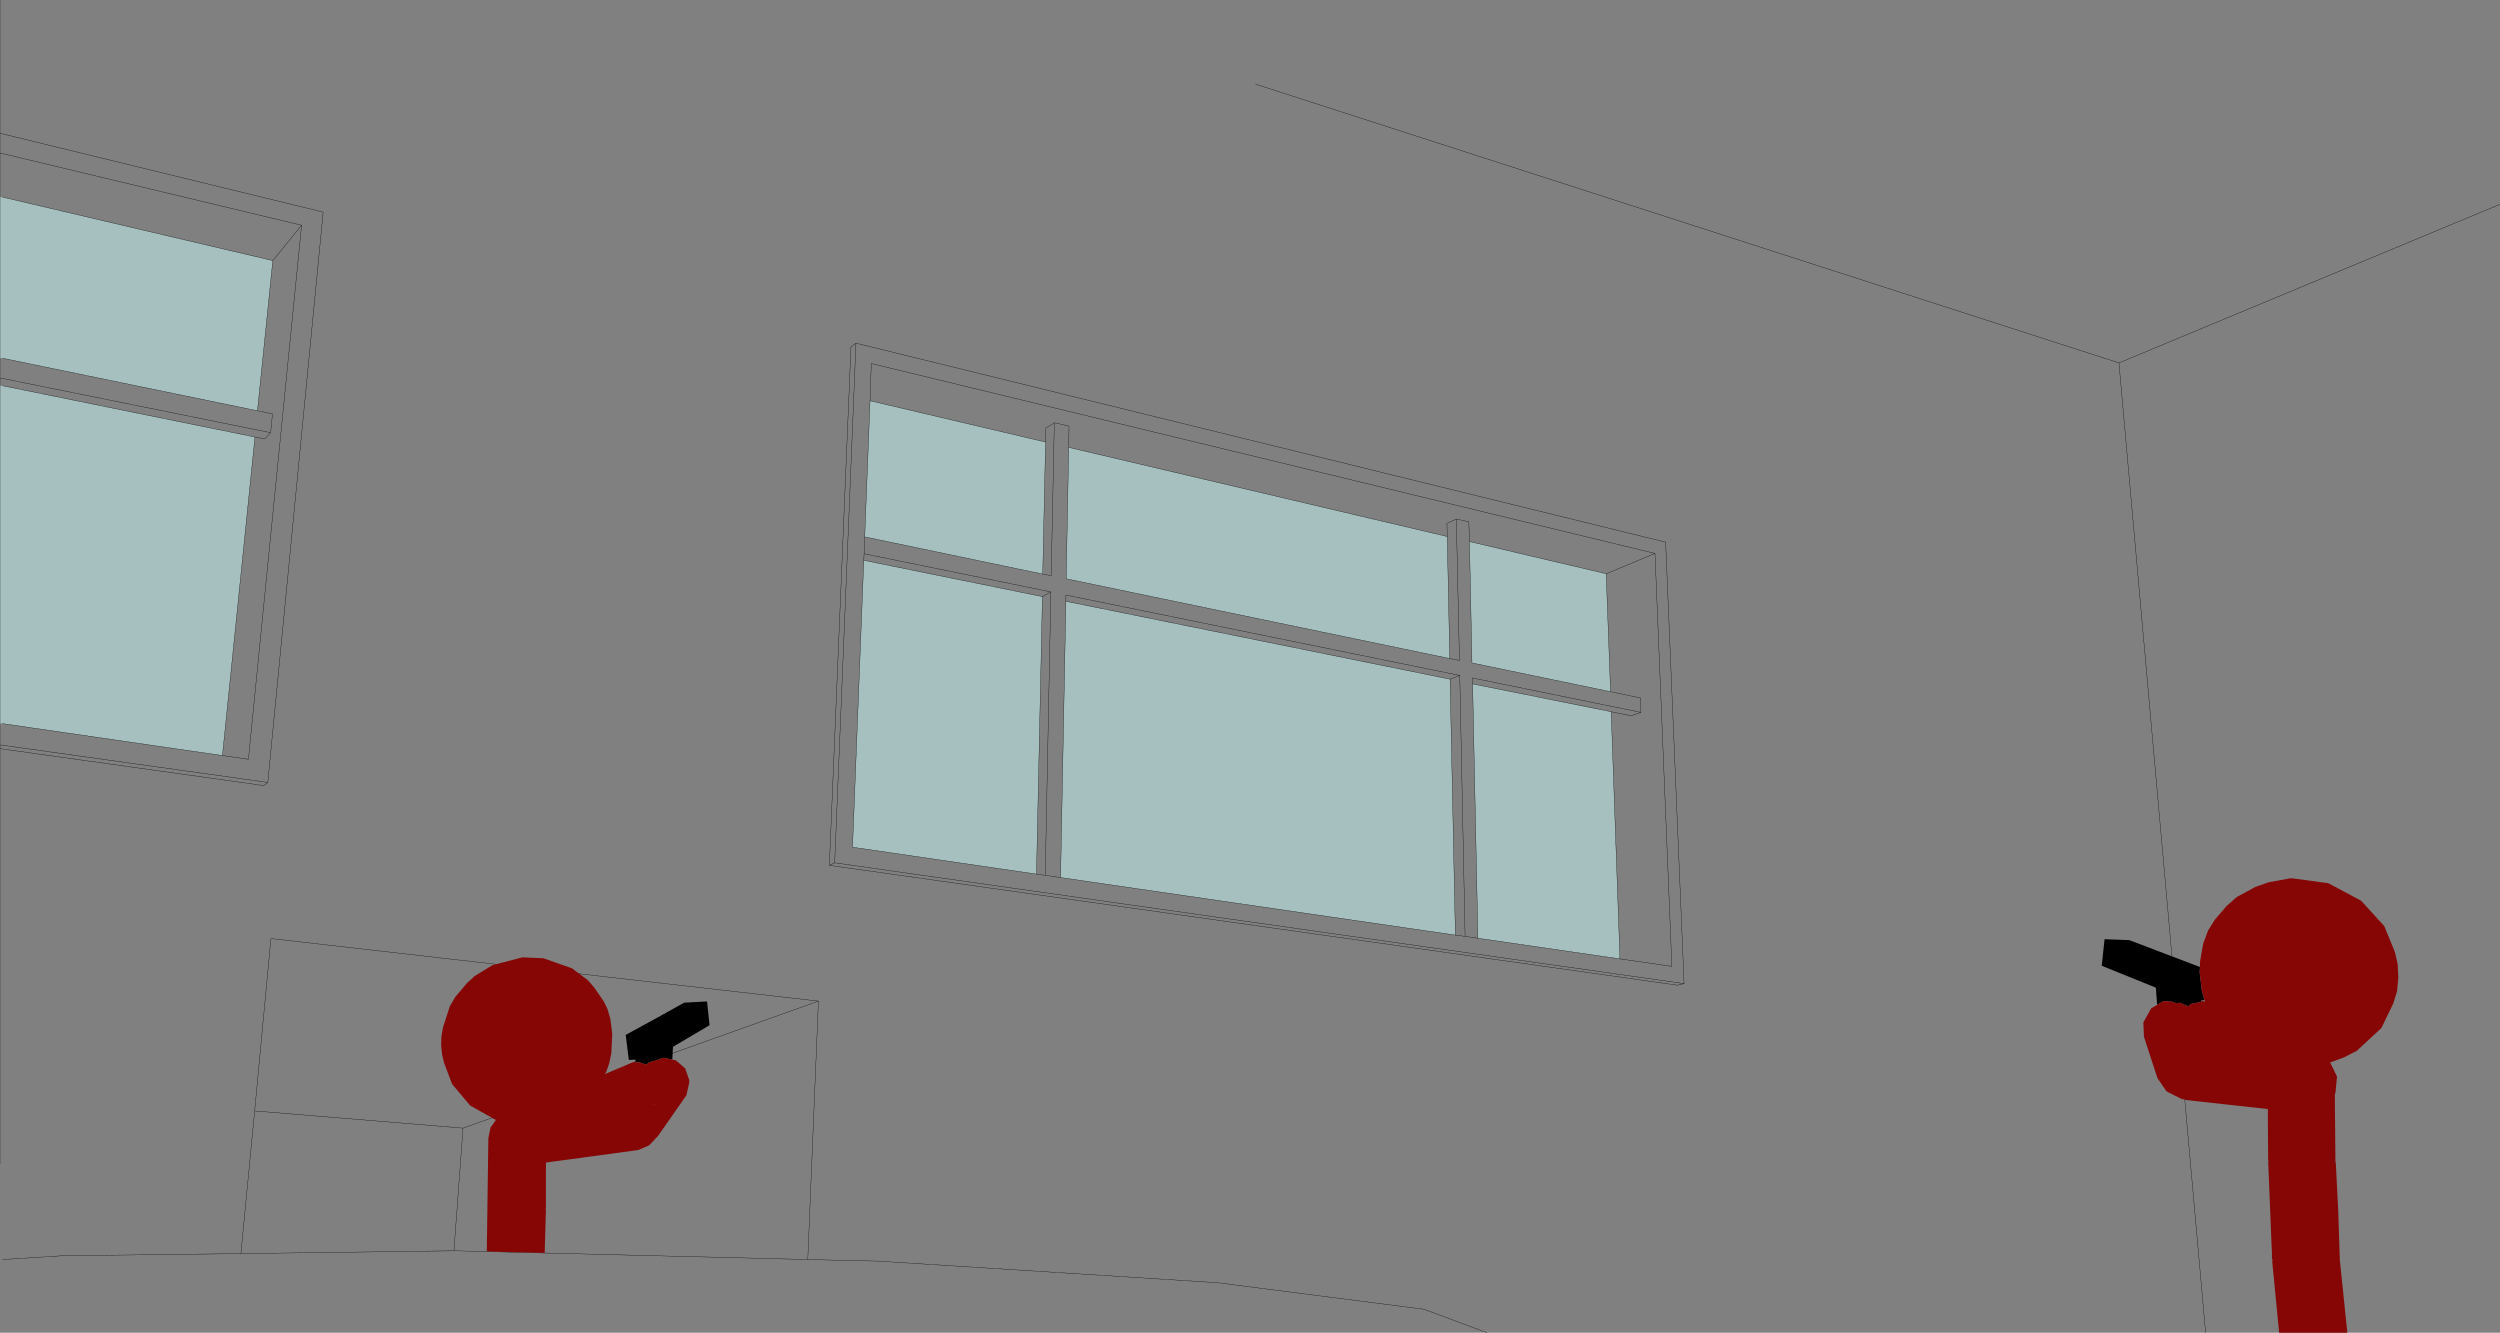 <?xml version="1.0" encoding="UTF-8" standalone="no"?>
<svg xmlns:xlink="http://www.w3.org/1999/xlink" height="213.0px" width="399.55px" xmlns="http://www.w3.org/2000/svg">
  <rect width="100%" height="100%" fill="#808080" stroke="none"/>
  <g transform="matrix(1.0, 0.0, 0.0, 1.0, 0.0, 13.0)">
    <path d="M256.7 78.7 L257.4 97.55 235.25 92.95 234.85 73.55 256.7 78.7 M257.5 100.75 L258.9 140.25 236.2 136.95 235.35 96.3 257.5 100.75 M232.6 136.45 L169.5 127.25 170.35 83.1 231.75 95.55 232.6 136.45 M165.65 126.7 L136.25 122.4 138.05 76.55 166.6 82.35 165.65 126.7 M138.2 72.8 L139.05 51.05 167.1 57.65 166.65 78.75 138.2 72.8 M170.4 79.5 L170.8 58.5 231.3 72.75 231.7 92.25 170.4 79.5 M0.0 18.5 L0.4 18.5 43.6 28.65 41.15 52.65 0.4 44.25 0.0 44.25 0.0 18.5 M40.75 56.85 L35.55 107.75 0.4 102.65 0.0 102.65 0.0 48.65 0.4 48.65 40.75 56.85" fill="#ccffff" fill-opacity="0.502" fill-rule="evenodd" stroke="none"/>
    <path d="M200.65 0.45 L338.65 45.0 399.55 19.65 M352.5 200.0 L338.65 45.0 M258.9 140.25 L267.2 141.45 264.5 75.45 256.7 78.7 257.4 97.55 262.2 98.55 262.25 100.85 260.7 101.4 257.5 100.75 258.9 140.25 236.2 136.95 234.15 136.65 232.6 136.45 169.5 127.25 167.05 126.9 165.65 126.7 136.25 122.4 138.05 76.55 138.1 75.5 138.2 72.8 139.05 51.05 139.25 45.1 264.5 75.45 M170.8 58.5 L170.85 55.1 168.5 54.55 168.5 54.6 168.0 79.0 166.65 78.75 138.2 72.8 M168.5 54.6 L167.15 55.4 167.1 57.65 166.65 78.75 M167.05 126.9 L167.95 81.6 166.6 82.35 165.65 126.7 M170.35 83.1 L170.35 82.1 233.3 94.95 234.15 136.65 M170.4 79.5 L231.7 92.25 231.3 72.75 170.8 58.5 170.4 79.5 M234.85 73.55 L234.75 70.4 232.75 69.95 233.25 92.55 231.7 92.25 M232.75 69.95 L231.25 70.65 231.3 72.75 M235.35 96.3 L235.3 95.35 262.25 100.85 M231.75 95.55 L233.3 94.95 M256.7 78.7 L234.85 73.55 235.25 92.95 257.4 97.55 M170.35 83.1 L231.75 95.55 232.6 136.45 M0.4 188.3 L9.8 187.7 38.5 187.35 40.7 164.55 43.3 137.0 130.8 147.0 129.1 188.3 140.25 188.55 194.55 192.0 227.6 196.25 237.65 200.0 M268.05 144.45 L132.55 125.3 136.0 42.45 136.8 41.85 266.2 73.65 269.15 144.2 268.1 144.45 268.05 144.45 M235.35 96.3 L257.5 100.75 M236.2 136.95 L235.35 96.3 M169.5 127.25 L170.35 83.1 M43.6 28.65 L48.2 23.0 0.0 11.45 0.0 18.5 0.0 44.25 0.0 47.4 0.0 48.65 0.0 102.65 0.0 106.05 42.8 112.05 51.65 20.9 0.0 8.3 0.0 11.45 M0.4 18.5 L43.6 28.65 41.15 52.65 43.55 53.15 43.25 56.15 42.3 57.15 40.75 56.85 35.55 107.75 39.7 108.35 48.2 23.0 M43.25 56.15 L0.0 47.4 M0.4 48.65 L40.75 56.85 M0.4 44.25 L41.15 52.65 M42.8 112.05 L42.15 112.55 0.0 106.65 0.0 173.0 M0.0 106.05 L0.0 106.65 M35.55 107.75 L0.4 102.65 M38.5 187.35 L72.55 186.9 74.0 167.3 40.7 164.55 M132.55 125.3 L133.4 124.9 136.8 41.85 M130.8 147.0 L74.0 167.3 M72.55 186.9 L129.1 188.3 M133.4 124.9 L269.15 144.2 M166.6 82.35 L138.05 76.55 M167.1 57.65 L139.05 51.05 M138.1 75.5 L167.95 81.6 M0.0 -13.0 L0.0 8.3" fill="none" stroke="#000000" stroke-linecap="round" stroke-linejoin="round" stroke-width="0.05"/>
    <path d="M344.75 147.6 L344.55 144.85 335.9 141.35 336.35 137.1 340.3 137.25 351.6 141.55 351.55 142.4 351.9 145.35 351.95 145.45 351.95 145.5 352.0 145.75 352.35 146.85 351.85 146.85 351.85 146.95 351.85 147.1 350.15 147.45 350.1 147.45 349.75 147.85 348.35 147.25 347.8 147.35 347.15 147.1 346.15 147.0 345.75 147.0 344.75 147.6 M101.55 156.65 L101.55 156.35 100.5 156.4 100.0 152.4 Q104.7 149.85 109.35 147.25 L113.0 147.05 113.4 150.85 107.55 154.3 107.45 156.35 106.1 156.05 105.45 156.25 105.4 156.3 103.7 156.8 103.3 157.15 102.1 156.75 101.55 156.85 101.55 156.65" fill="#000000" fill-rule="evenodd" stroke="none"/>
    <path d="M351.6 141.55 L351.6 140.75 352.1 137.85 352.9 135.7 354.0 133.95 355.85 131.8 357.5 130.35 360.45 128.75 362.6 128.0 366.15 127.35 372.1 128.15 377.35 130.95 381.05 135.0 382.75 139.15 383.2 141.1 383.3 143.25 383.1 145.4 382.5 147.35 380.6 151.3 376.65 154.95 374.6 156.0 372.4 156.8 373.5 159.05 373.25 161.7 373.15 161.85 373.25 172.7 373.3 172.75 373.7 180.55 373.95 188.35 375.15 200.0 365.5 200.0 364.25 200.0 363.15 188.65 363.2 188.45 363.15 188.25 363.1 188.15 363.1 187.2 363.05 186.2 362.5 172.6 362.55 172.5 362.5 172.35 362.45 166.3 362.45 165.8 362.45 165.4 362.45 164.25 349.3 162.8 349.0 162.65 348.8 162.7 346.4 161.5 346.35 161.45 346.2 161.35 344.8 159.3 342.65 152.7 342.55 150.4 343.8 148.15 344.75 147.6 345.75 147.0 346.15 147.0 347.15 147.1 347.8 147.35 348.35 147.25 349.75 147.85 350.1 147.45 350.15 147.45 351.85 147.1 351.85 146.95 352.0 146.95 352.35 147.1 352.4 147.1 352.35 146.85 352.0 145.75 351.95 145.5 351.95 145.45 351.9 145.35 351.55 142.4 351.6 141.55 M107.45 156.35 L108.0 156.45 109.5 157.75 110.15 159.6 110.15 160.05 109.7 162.05 105.2 168.5 104.5 169.25 104.4 169.4 104.3 169.45 103.75 170.05 102.0 170.8 87.25 172.8 87.25 180.05 87.2 180.2 87.25 180.3 87.05 187.25 79.2 187.05 79.0 187.05 77.8 187.0 78.05 168.9 78.4 167.2 79.25 166.0 75.15 163.7 72.25 160.25 70.95 156.8 70.65 155.5 70.5 154.05 70.55 152.6 70.8 151.2 71.9 147.8 72.75 146.35 74.65 144.1 75.85 143.0 78.7 141.25 83.5 140.0 86.85 140.15 91.4 141.75 93.95 143.65 94.95 144.8 96.5 147.05 97.1 148.3 97.55 149.85 97.85 152.2 97.7 155.35 97.35 157.0 96.85 158.4 96.65 158.65 96.7 158.65 101.2 156.75 101.55 156.65 101.55 156.85 102.1 156.75 103.3 157.15 103.7 156.8 105.4 156.3 105.45 156.25 106.1 156.05 107.45 156.35 M104.6 163.6 L104.85 163.6 104.2 163.55 104.6 163.6" fill="#860606" fill-rule="evenodd" stroke="none"/>
  </g>
</svg>
